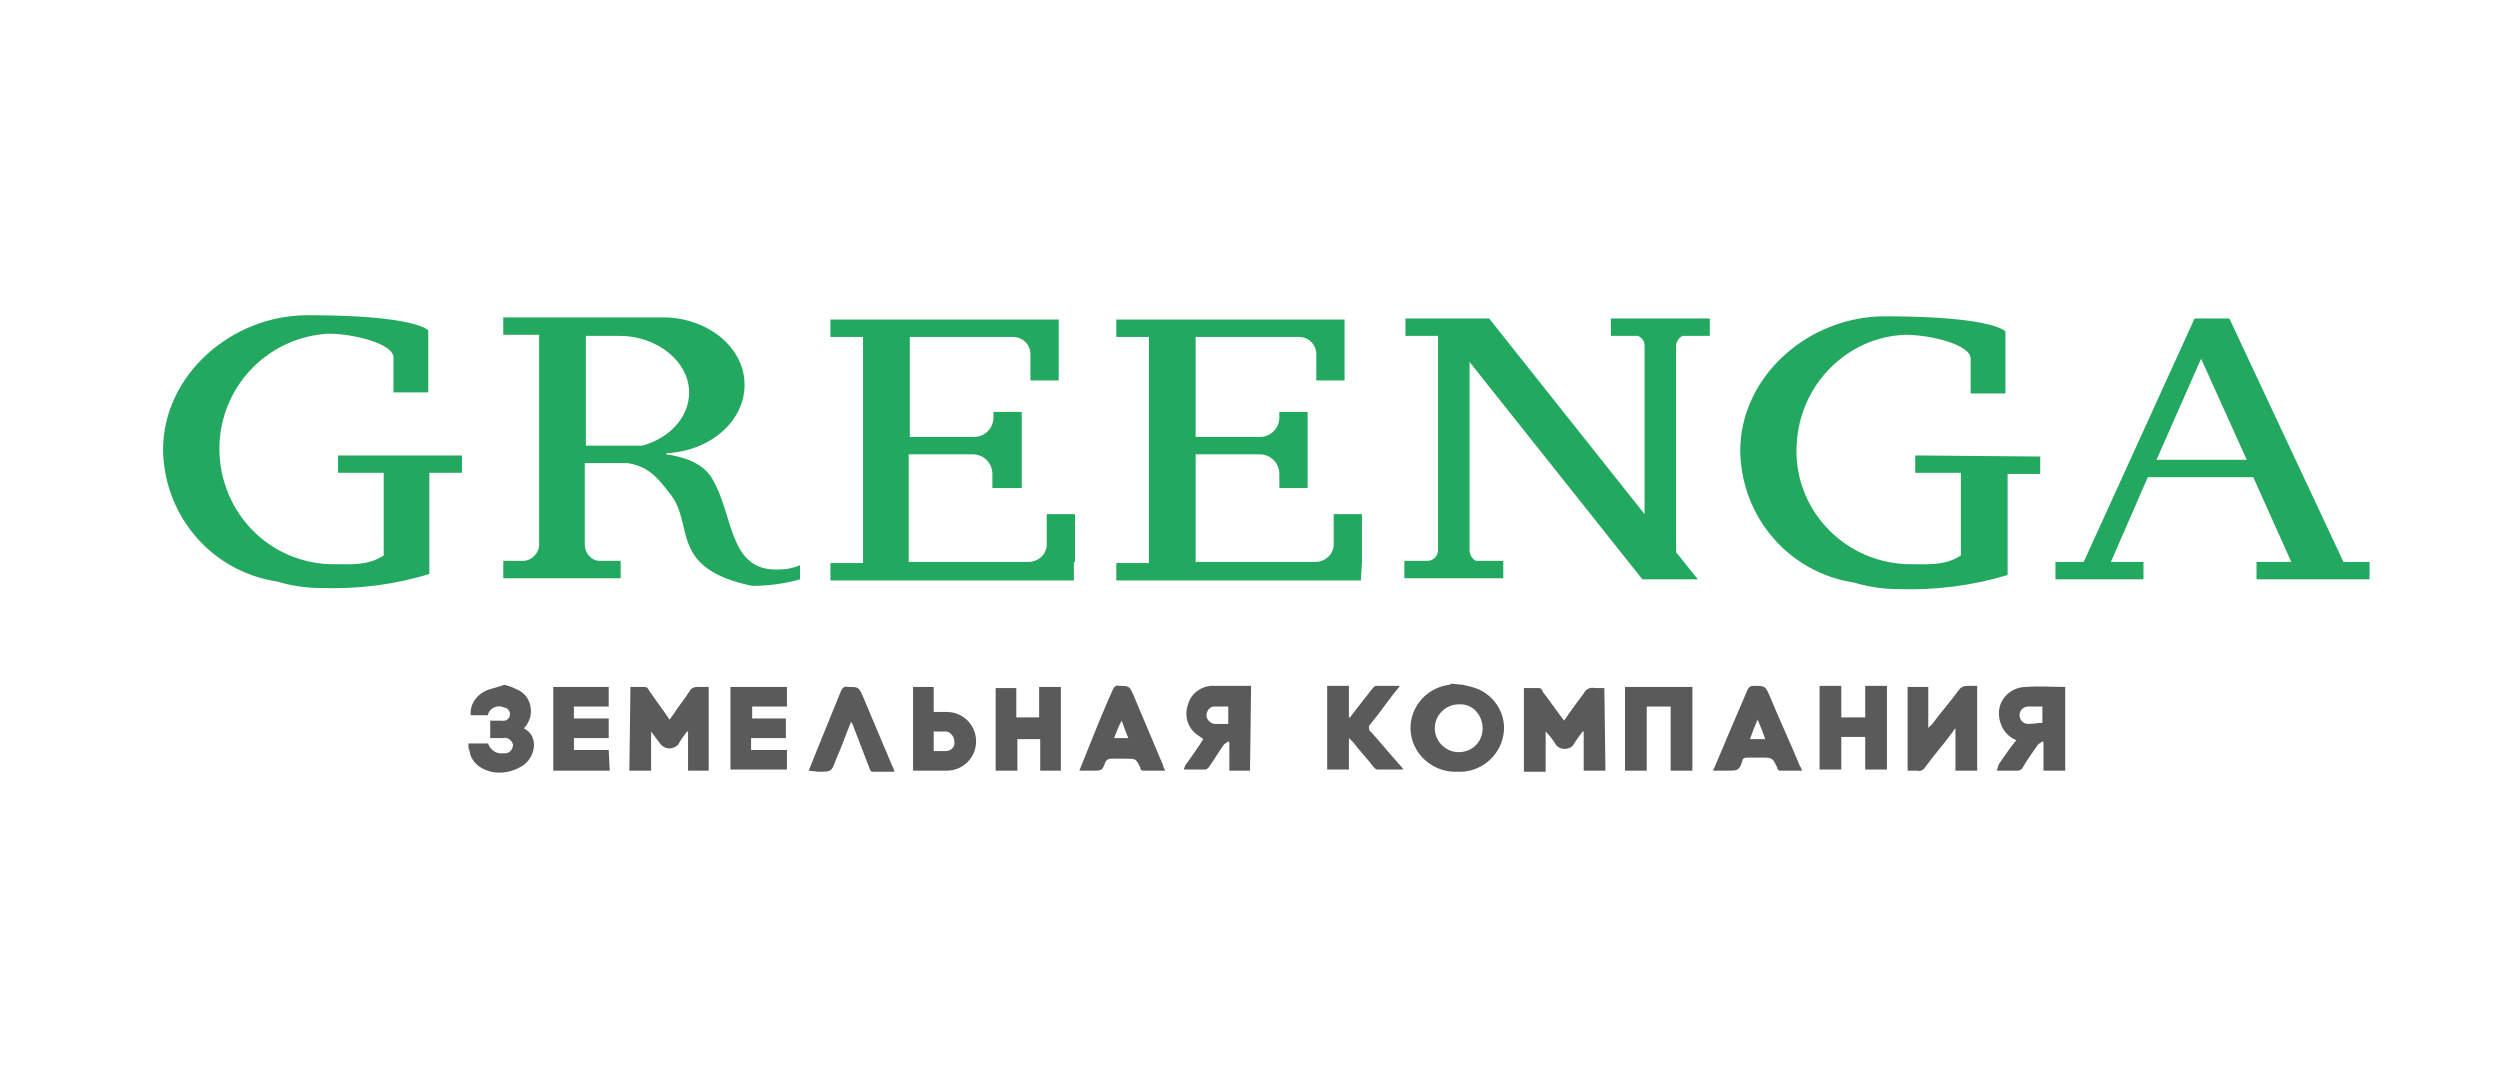 <svg xmlns="http://www.w3.org/2000/svg" width="230" height="100"><path d="M134.6 63c.3.1.5.1.8.2 2 .5 3.3 2.5 2.9 4.5-.4 2-2.2 3.4-4.2 3.3-2.1.1-4-1.4-4.3-3.5-.3-2.2 1.3-4.2 3.5-4.5.1 0 .1 0 .2-.1l1.1.1zm1.8 4c0-1.2-.9-2.2-2-2.2h-.2c-1.2 0-2.2 1-2.2 2.2s1 2.2 2.2 2.2 2.2-.9 2.2-2.2zm53.6 3.9h-2v-2.6l-.1-.1c-.1.1-.3.2-.4.3-.5.7-1 1.4-1.4 2.1-.1.2-.3.3-.5.3h-1.9c.1-.2.1-.4.2-.6.5-.7 1-1.5 1.6-2.2-1-.4-1.6-1.4-1.6-2.5 0-1.3 1.1-2.4 2.5-2.4 1.2-.1 2.4 0 3.6 0v7.7zm-2.1-4.4V65h-1.3c-.4 0-.8.3-.8.8 0 .4.3.8.8.8s.9-.1 1.3-.1zm-40.2 4.4h-2v-3.6h-.1c-.3.4-.6.8-.9 1.3-.4.4-1.1.4-1.5 0-.3-.5-.6-.9-1-1.3V71h-2v-7.7h1.4c.1 0 .3.1.3.3.7.9 1.3 1.8 2 2.7.6-.9 1.2-1.7 1.8-2.5.2-.4.6-.6 1-.5h.9l.1 7.6zm34.2 0h-2V67c-.2.2-.2.3-.3.4-.8 1.1-1.7 2.1-2.5 3.2-.1.2-.4.4-.7.3h-.9v-7.7h1.9V67c.1-.2.2-.2.3-.3.8-1.1 1.7-2.1 2.5-3.2.2-.3.5-.4.8-.4h.9v7.8zm-26.2 0h-2V65h-2.2v5.9h-2v-7.7h6.2v7.7zm13.7-4.9h2.2v-2.9h2v7.7h-2v-3h-2.2v3h-2v-7.7h2V66zm-40.6-2.9c-1 1.2-1.8 2.4-2.7 3.5-.2.2-.2.4-.1.6 0 0 0 .1.1.1.9 1 1.8 2.1 2.7 3.1.1.1.2.2.3.4h-2.4c-.1 0-.2-.1-.3-.2-.6-.8-1.3-1.5-1.9-2.3l-.4-.4v2.9h-2v-7.7h2V66h.1c.3-.4.7-.9 1-1.3.4-.5.7-.9 1.1-1.4.1-.1.2-.2.3-.2h2.2zm28.8 7.8c.5-1.2 1-2.3 1.4-3.3l1.8-4.2c.1-.2.3-.3.5-.3 1.1 0 1.1 0 1.5.9.9 2.2 1.9 4.3 2.8 6.5.1.1.1.2.2.4h-2.1c-.1-.1-.2-.1-.2-.3-.4-.8-.4-.9-1.3-.9h-1.5c-.2 0-.4.1-.4.3-.3.9-.4.9-1.4.9h-1.3zM161 68h1.4c-.2-.6-.4-1.1-.7-1.8-.3.7-.5 1.2-.7 1.8zm-46 2.9h-1.9v-2.6l-.1-.1c-.1.1-.3.2-.4.3-.5.7-.9 1.4-1.4 2.1-.1.1-.2.2-.3.2h-2c.1-.2.1-.4.3-.6.5-.7 1-1.4 1.5-2.2-.1-.1-.3-.2-.4-.3-1-.6-1.4-1.8-1-2.9.3-1.1 1.4-1.8 2.5-1.7h3.3l-.1 7.8zm-2-5.9h-1.3c-.4 0-.7.4-.7.8s.3.7.7.8h1.3V65zm-66.6-2c.4.1.7.2 1.1.4 1 .4 1.5 1.4 1.3 2.5-.1.4-.3.8-.6 1.1 1.5.8 1 2.8-.2 3.5-1 .6-2.3.8-3.4.3-.7-.3-1.3-.9-1.4-1.7 0-.1-.1-.2-.1-.3v-.4h1.8c.2.6.8 1 1.4.9h.2c.4 0 .7-.4.7-.8-.1-.4-.5-.7-.9-.6h-1.2v-1.6h1.1c.3.1.7-.2.7-.5.1-.3-.2-.7-.5-.7-.6-.3-1.3 0-1.5.6v.1h-1.6c-.1-1.1.7-2.1 1.8-2.4l.7-.2.6-.2zm11.6.2h1.3c.2 0 .3.1.4.3.6.9 1.3 1.8 1.9 2.7.1-.1.2-.3.3-.4.5-.8 1.1-1.5 1.6-2.3.1-.2.4-.3.6-.3h1.1v7.7h-1.9v-3.6h-.1c-.3.4-.6.8-.8 1.2-.4.4-1 .5-1.5.1l-.1-.1-.9-1.2v3.6h-2l.1-7.7zm39.6 7.7h-1.9V68h-2.1v2.9h-2v-7.6h1.9V66h2.1v-2.8h2v7.7zm-41.5 0h-5.2v-7.7H56V65h-3.2v1.1H56v1.8h-3.2V69H56l.1 1.9zm16.2-4.8v1.8h-3.2V69h3.3v1.8h-5.2v-7.6h5.2V65h-3.2v1.1h3.1zm34.9 4.8h-2c-.2 0-.3-.1-.3-.3-.4-.8-.4-.8-1.3-.8h-1.4c-.2 0-.4.1-.5.3-.3.8-.3.8-1.2.8h-1.2l.6-1.5c.8-2 1.6-4 2.5-6 .1-.2.3-.4.5-.3 1 0 1 0 1.4.9.9 2.1 1.8 4.3 2.7 6.4 0 .1.1.3.2.5zm-4-4.6c-.3.5-.5 1.1-.7 1.6h1.3c-.2-.5-.4-1-.6-1.6zM84 70.9v-7.7h1.9v2.3h1.2c1.5 0 2.7 1.2 2.7 2.7s-1.2 2.7-2.7 2.7H84zm1.9-1.8H87c.5 0 .9-.4.8-.9 0-.4-.3-.8-.7-.9h-1.2v1.8zm-11.5 1.8l.6-1.5c.8-2 1.6-3.9 2.4-5.9.1-.2.3-.4.6-.3 1 0 1 0 1.4.9.9 2.1 1.8 4.3 2.7 6.4.1.1.1.3.2.5h-2.1c-.1-.1-.2-.2-.2-.3l-1.5-3.9c0-.1-.1-.2-.2-.4-.5 1.2-.9 2.4-1.4 3.5-.4 1.1-.4 1.1-1.6 1.1l-.9-.1z" fill="#5a5a5a"/><path d="M215.6 51.7l-10.5-22.4h-3.2l-10.2 22.4h-2.6v1.6h8.1v-1.6h-3l3.4-7.8h9.7l3.5 7.8h-3.2v1.6H218v-1.6h-2.4zM31.1 41.9v1.6h4.2v7.6c-1.5 1-3.2.8-5.1.8-5.9-.3-10.3-5.3-10-11.2.3-5.4 4.6-9.7 10-10 2.3 0 6 .9 6 2.2v3.2h3.2v-5.7s-1-1.4-11.1-1.4c-7 0-13.3 5.5-13.3 12.4.1 6.1 4.5 11.2 10.5 12.1 1.3.4 2.7.6 4.1.6 3.4.1 6.7-.3 9.9-1.3v-9.3h3v-1.6H31.1zm40.3 10.5c-4.4 0-3.9-5.1-5.9-8.4-.9-1.5-2.8-2-4.2-2.2v-.1c4-.2 7.2-2.9 7.2-6.3s-3.3-6.1-7.3-6.2H46.3v1.6h3.3v19.3c0 .8-.7 1.5-1.5 1.5h-1.8v1.6h10.8v-1.6h-1.9c-.8 0-1.4-.7-1.4-1.5v-7.5h3.9c1.9.3 2.7 1.2 4 2.9 2.2 2.8-.2 6.8 7.5 8.4 1.5 0 3-.2 4.4-.6V52c-.7.3-1.4.4-2.2.4zM53.9 30.9H57c3.5 0 6.4 2.4 6.4 5.2 0 2.3-1.8 4.2-4.3 4.9h-5.2V30.9zm45 20.8v-4.4h-2.6v2.8c0 .9-.8 1.6-1.7 1.6h-11v-9.9h5.9c1 0 1.8.8 1.8 1.8v1.3H94v-7h-2.6v.5c0 1-.8 1.8-1.8 1.8h-5.9V31h9.5c.9 0 1.6.7 1.6 1.6V35h2.6v-5.6h-21V31h3v20.8h-3v1.6h22.4v-1.7h.1zm26.4 0v-4.4h-2.6v2.8c0 .9-.8 1.6-1.7 1.6h-11v-9.9h5.9c1 0 1.8.8 1.8 1.8v1.3h2.6v-7h-2.6v.5c0 1-.8 1.8-1.8 1.8H110V31h9.5c.9 0 1.6.7 1.6 1.6V35h2.6v-5.6h-21V31h3v20.8h-3v1.6h22.5l.1-1.7zm29.5-20.8h2.5v-1.6h-9.1v1.6h2.5c.4.2.6.5.6.9v15.5l-14.3-18h-7.7v1.6h3v19.7c0 .5-.4 1-1 1h-2.1v1.6h9.1v-1.6h-2.5c-.4-.2-.6-.6-.6-1V33.3l15.9 20h5.1l-2-2.5v-19c0-.3.2-.7.6-.9zm21.4 11v1.6h4.2v7.6c-1.5 1-3.2.8-5.1.8-5.9-.3-10.4-5.3-10-11.1.3-5.4 4.6-9.8 10-10 2.3 0 6 .9 6 2.2v3.2h3.2v-5.7s-1-1.4-11.1-1.4c-7 0-13.3 5.5-13.3 12.4.1 6.1 4.5 11.2 10.5 12.1 1.3.4 2.7.6 4.1.6 3.4.1 6.7-.3 10-1.3v-9.3h3V42l-11.5-.1zm22.2.4l4.1-9.3 4.2 9.3h-8.3z" fill="#23a85f"/></svg>